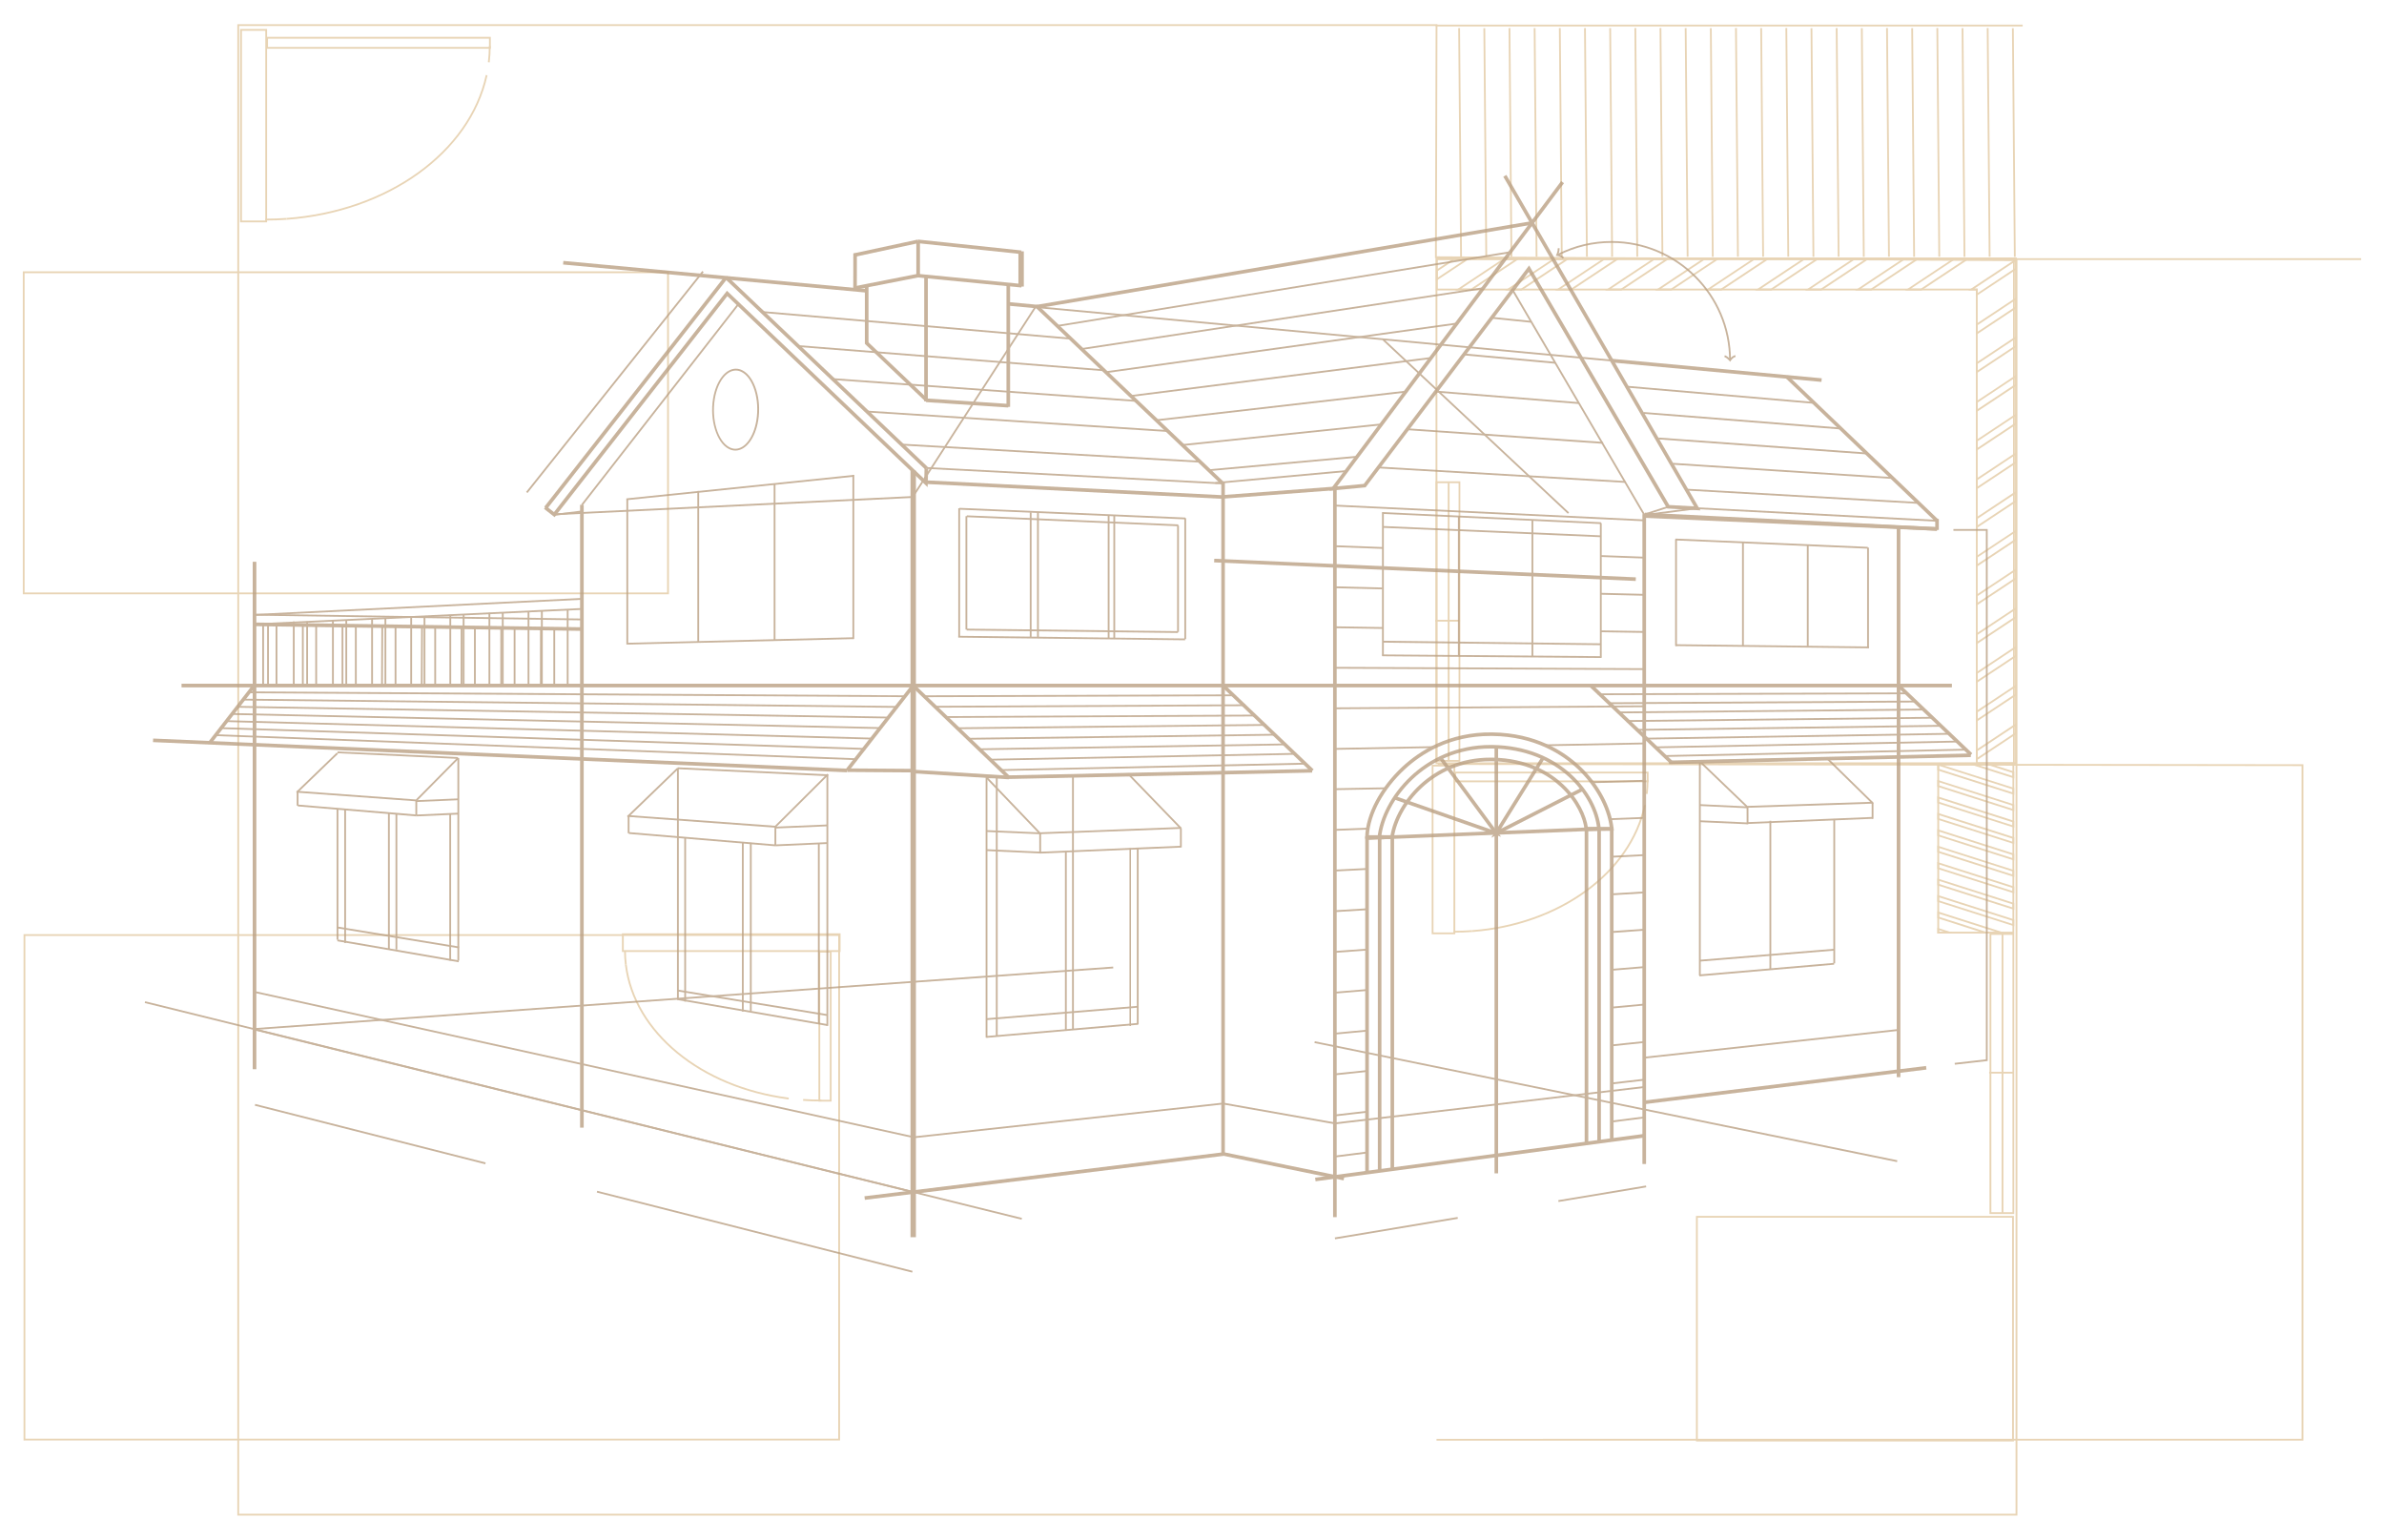 <?xml version="1.0" encoding="UTF-8"?>
<svg xmlns="http://www.w3.org/2000/svg" version="1.1" viewBox="0 0 519.4 335.49">
  <defs>
    <style>
      .cls-1 {
        fill: #baa083;
      }

      .cls-2 {
        opacity: .8;
      }

      .cls-3 {
        fill: #e8d4b5;
      }
    </style>
  </defs>
  <!-- Generator: Adobe Illustrator 28.6.0, SVG Export Plug-In . SVG Version: 1.2.0 Build 597)  -->
  <g>
    <g id="Layer_2">
      <g>
        <g>
          <g>
            <path class="cls-3" d="M439.52,330.21H51.71V5.28h261.46v.2l-.13,50.37,126.49.65v273.71ZM52.1,329.81h387.03V56.89l-126.49-.65v-.2l.14-50.37H52.1v324.13Z"/>
            <path class="cls-3" d="M145.73,129.48H4.97V59.12h140.77v70.36ZM5.36,129.09h139.98V59.52H5.36v69.58Z"/>
            <path class="cls-3" d="M5.33,313.85h-.2v-110.32s177.89,0,177.89,0v110.31H5.33ZM5.52,203.92v109.53h177.1v-109.53H5.52Z"/>
            <polygon class="cls-3" points="312.97 313.88 312.97 313.49 501.44 313.48 501.44 166.91 313.25 166.66 313.25 166.27 501.84 166.52 501.84 313.87 312.97 313.88"/>
            <path class="cls-3" d="M438.96,166.49h-126.2V56.1h126.2v110.39ZM313.16,166.1h125.42V56.5h-125.42v109.61Z"/>
            <path class="cls-3" d="M439.42,166.49h-8.93V63.28h-117.65v-7h117.65v-.17h8.93v110.39ZM430.88,166.1h8.14V56.5h-8.14v.18h-117.64v6.21h117.64v103.22Z"/>
            <rect class="cls-3" x="317.91" y="6.13" width=".39" height="49.82" transform="translate(-.25 2.71) rotate(-.49)"/>
            <rect class="cls-3" x="323.4" y="6.13" width=".39" height="49.82" transform="translate(-.25 2.78) rotate(-.49)"/>
            <rect class="cls-3" x="328.88" y="6.13" width=".39" height="49.82" transform="translate(-.25 2.8) rotate(-.49)"/>
            <rect class="cls-3" x="334.36" y="6.13" width=".39" height="49.82" transform="translate(-.25 2.85) rotate(-.49)"/>
            <rect class="cls-3" x="339.85" y="6.13" width=".39" height="49.82" transform="translate(-.25 2.9) rotate(-.49)"/>
            <rect class="cls-3" x="345.33" y="6.13" width=".39" height="49.82" transform="translate(-.25 2.94) rotate(-.49)"/>
            <rect class="cls-3" x="350.82" y="6.13" width=".39" height="49.82" transform="translate(-.25 2.99) rotate(-.49)"/>
            <rect class="cls-3" x="356.3" y="6.13" width=".39" height="49.82" transform="translate(-.25 3.03) rotate(-.49)"/>
            <rect class="cls-3" x="361.78" y="6.13" width=".39" height="49.82" transform="translate(-.25 3.08) rotate(-.49)"/>
            <rect class="cls-3" x="367.27" y="6.13" width=".39" height="49.82" transform="translate(-.25 3.13) rotate(-.49)"/>
            <rect class="cls-3" x="372.75" y="6.13" width=".39" height="49.82" transform="translate(-.25 3.2) rotate(-.49)"/>
            <rect class="cls-3" x="378.23" y="6.13" width=".39" height="49.82" transform="translate(-.25 3.22) rotate(-.49)"/>
            <rect class="cls-3" x="383.72" y="6.13" width=".39" height="49.82" transform="translate(-.25 3.27) rotate(-.49)"/>
            <rect class="cls-3" x="389.2" y="6.13" width=".39" height="49.82" transform="translate(-.25 3.31) rotate(-.49)"/>
            <rect class="cls-3" x="394.68" y="6.13" width=".39" height="49.82" transform="translate(-.25 3.39) rotate(-.49)"/>
            <rect class="cls-3" x="400.17" y="6.13" width=".39" height="49.82" transform="translate(-.25 3.41) rotate(-.49)"/>
            <rect class="cls-3" x="405.65" y="6.13" width=".39" height="49.82" transform="translate(-.25 3.48) rotate(-.49)"/>
            <rect class="cls-3" x="411.14" y="6.13" width=".39" height="49.82" transform="translate(-.25 3.5) rotate(-.49)"/>
            <rect class="cls-3" x="416.62" y="6.13" width=".39" height="49.82" transform="translate(-.25 3.57) rotate(-.49)"/>
            <rect class="cls-3" x="422.1" y="6.13" width=".39" height="49.82" transform="translate(-.25 3.59) rotate(-.49)"/>
            <rect class="cls-3" x="427.59" y="6.13" width=".39" height="49.82" transform="translate(-.25 3.67) rotate(-.49)"/>
            <rect class="cls-3" x="433.07" y="6.13" width=".39" height="49.82" transform="translate(-.25 3.69) rotate(-.49)"/>
            <rect class="cls-3" x="438.56" y="6.13" width=".39" height="49.82" transform="translate(-.25 3.77) rotate(-.49)"/>
            <g>
              <path class="cls-3" d="M58.19,48.44h-5.88V6.31h5.88v42.13ZM52.71,48.05h5.09V6.71h-5.09v41.34Z"/>
              <path class="cls-3" d="M106.93,10.62h-48.93v-2.59h48.93v2.59ZM58.39,10.23h48.15v-1.8h-48.15v1.8Z"/>
              <g>
                <path class="cls-3" d="M106.69,13.6l-.39-.05c.14-1.16.21-2.34.21-3.51h.39c0,1.19-.07,2.39-.21,3.56Z"/>
                <path class="cls-3" d="M62.44,47.88l-.03-.39c21.91-1.58,39.76-14.38,43.42-31.15l.38.08c-3.7,16.93-21.7,29.87-43.78,31.46Z"/>
                <path class="cls-3" d="M57.84,48.04v-.39c1.53,0,3.07-.06,4.56-.16l.03.39c-1.5.11-3.04.16-4.58.16Z"/>
              </g>
            </g>
            <g>
              <path class="cls-3" d="M317.06,203.55h-5.14v-36.94h5.14v36.94ZM312.31,203.16h4.35v-36.15h-4.35v36.15Z"/>
              <path class="cls-3" d="M317.03,170.44h-.2v-2.31h42.34v2.31h-42.15ZM317.23,168.51v1.53h41.56v-1.53h-41.56Z"/>
              <g>
                <path class="cls-3" d="M358.97,173l-.39-.04c.11-1,.17-2.03.18-3.05h.39c0,1.04-.06,2.08-.18,3.1Z"/>
                <polygon class="cls-3" points="358.55 175.49 358.34 175.4 358.57 175.4 358.55 175.49"/>
                <path class="cls-3" d="M320.72,203.06l-.03-.39c18.93-1.39,34.34-12.61,37.49-27.29l.39.08c-3.18,14.85-18.74,26.2-37.84,27.6Z"/>
                <path class="cls-3" d="M316.73,203.2v-.39c1.3,0,2.63-.05,3.96-.14l.03.39c-1.34.1-2.69.14-3.99.14Z"/>
              </g>
            </g>
            <g>
              <path class="cls-3" d="M183.13,207.41h-47.63v-4.06h47.63v4.06ZM135.9,207.02h46.84v-3.28h-46.84v3.28Z"/>
              <path class="cls-3" d="M181.18,240.01h-2.87v-32.86h2.87v32.86ZM178.7,239.62h2.09v-32.07h-2.09v32.07Z"/>
              <g>
                <path class="cls-3" d="M178.95,239.98c-1.35,0-2.69-.04-3.99-.14l.03-.39c1.29.09,2.62.14,3.96.14v.39Z"/>
                <polygon class="cls-3" points="171.84 239.54 171.82 239.54 171.82 239.14 171.84 239.54"/>
                <path class="cls-3" d="M171.79,239.54c-19.17-2.46-33.83-14.51-35.63-29.32l.39-.04c1.79,14.62,16.3,26.54,35.3,28.97l-.05.39Z"/>
                <path class="cls-3" d="M136.16,210.22c-.13-1.04-.19-2.09-.19-3.1h.39c0,1,.06,2.03.19,3.06l-.39.04Z"/>
              </g>
            </g>
            <g>
              <path class="cls-3" d="M318.16,165.97h-5.39v-61.1h5.39v61.1ZM313.17,165.58h4.61v-60.31h-4.61v60.31Z"/>
              <rect class="cls-3" x="315.42" y="105.17" width=".39" height="60.62"/>
              <rect class="cls-3" x="312.69" y="135.04" width="5.41" height=".39"/>
            </g>
            <g>
              <path class="cls-3" d="M438.84,264.51h-5.39v-61.2h5.39v61.2ZM433.85,264.11h4.6v-60.42h-4.6v60.42Z"/>
              <rect class="cls-3" x="436.09" y="203.6" width=".39" height="60.73"/>
              <rect class="cls-3" x="433.38" y="233.52" width="5.41" height=".39"/>
            </g>
            <path class="cls-3" d="M439.22,166.49h-.72l.92-.58v.55l-.2.03ZM430.49,165.77v-2.38l8.93-5.92v2.38l-8.93,5.92ZM430.88,163.6v1.44l8.14-5.4v-1.43l-8.14,5.4ZM430.49,157.34v-2.38l8.93-5.92v2.38l-8.93,5.92ZM430.88,155.17v1.44l8.14-5.4v-1.44l-8.14,5.4ZM430.49,148.9v-2.38l8.93-5.92v2.38l-8.93,5.92ZM430.88,146.73v1.44l8.14-5.4v-1.44l-8.14,5.4ZM430.49,140.47v-2.38l8.93-5.92v2.38l-8.93,5.93ZM430.88,138.3v1.44l8.14-5.4v-1.44l-8.14,5.4ZM430.49,132.03v-2.38l8.93-5.92v2.38l-8.93,5.92ZM430.88,129.86v1.44l8.14-5.4v-1.44l-8.14,5.4ZM430.49,123.6v-2.38l8.93-5.92v2.38l-8.93,5.92ZM430.88,121.43v1.43l8.14-5.4v-1.44l-8.14,5.4ZM430.49,115.17v-2.38l8.93-5.92v2.38l-8.93,5.92ZM430.88,113v1.44l8.14-5.4v-1.43l-8.14,5.4ZM430.49,106.73v-2.38l8.93-5.92v2.38l-8.93,5.92ZM430.88,104.56v1.44l8.14-5.4v-1.44l-8.14,5.4ZM430.49,98.3v-2.38l8.93-5.92v2.38l-8.93,5.92ZM430.88,96.13v1.43l8.14-5.4v-1.44l-8.14,5.4ZM430.49,89.87v-2.38l8.93-5.92v2.38l-8.93,5.92ZM430.88,87.69v1.44l8.14-5.4v-1.44l-8.14,5.4ZM430.49,81.43v-2.38l8.93-5.92v2.38l-8.93,5.92ZM430.88,79.26v1.44l8.14-5.4v-1.44l-8.14,5.4ZM430.49,73v-2.38l8.93-5.92v2.38l-8.93,5.92ZM430.88,70.83v1.44l8.14-5.4v-1.44l-8.14,5.4ZM430.49,64.56v-1.29h-1.65l10.57-7.01v2.38l-8.93,5.92ZM430.15,62.88h.74v.95l8.14-5.4v-1.44l-8.88,5.89ZM418.64,63.28h-3.59l10.55-7h3.59l-10.55,7ZM416.35,62.88h2.17l9.36-6.21h-2.17l-9.37,6.21ZM407.75,63.28h-3.59l10.55-7h3.59l-10.55,7ZM405.46,62.88h2.17l9.36-6.21h-2.17l-9.36,6.21ZM396.85,63.28h-3.58l10.55-7h3.58l-10.55,7ZM394.57,62.88h2.16l9.36-6.21h-2.16l-9.37,6.21ZM385.96,63.28h-3.59l10.55-7h3.59l-10.55,7ZM383.68,62.88h2.17l9.36-6.21h-2.17l-9.36,6.21ZM375.08,63.28h-3.59l10.55-7h3.59l-10.55,7ZM372.79,62.88h2.17l9.36-6.21h-2.17l-9.37,6.21ZM364.18,63.28h-3.59l10.55-7h3.59l-10.55,7ZM361.9,62.88h2.17l9.37-6.21h-2.17l-9.37,6.21ZM353.3,63.28h-3.59l10.55-7h3.59l-10.55,7ZM351.01,62.88h2.17l9.36-6.21h-2.17l-9.36,6.21ZM342.41,63.28h-3.59l10.55-7h3.59l-10.55,7ZM340.12,62.88h2.17l9.36-6.21h-2.17l-9.36,6.21ZM331.52,63.28h-3.6l10.56-7h3.59l-10.55,7ZM329.23,62.88h2.17l9.36-6.21h-2.17l-9.37,6.21ZM320.63,63.28h-3.58l10.55-7h3.58l-10.55,7ZM318.35,62.88h2.16l9.36-6.21h-2.16l-9.36,6.21ZM312.85,61.22v-2.38l3.86-2.56h3.59l-7.45,4.94ZM313.24,59.05v1.44l5.75-3.81h-2.17l-3.58,2.38Z"/>
            <path class="cls-3" d="M438.84,203.4h-16.76v-37.2h16.76v37.2ZM422.48,203h15.97v-36.41h-15.97v36.41Z"/>
            <path class="cls-3" d="M437.27,203.4h-4.74s-10.44-3.35-10.44-3.35v-1.5l15.18,4.84ZM432.62,203h2.12l-12.26-3.91v.67l10.14,3.24ZM426.05,203.4h-3.96v-1.26l3.96,1.26ZM422.48,203h1.04l-1.04-.33v.33ZM438.84,201.82l-16.76-5.35v-1.5l16.76,5.35v1.5ZM422.48,196.19l15.97,5.1v-.68l-15.97-5.1v.68ZM438.84,198.24l-16.76-5.35v-1.5l16.76,5.35v1.5ZM422.48,192.6l15.97,5.1v-.67l-15.97-5.1v.67ZM438.84,194.66l-16.76-5.35v-1.5l16.76,5.35v1.5ZM422.48,189.03l15.97,5.1v-.68l-15.97-5.1v.67ZM438.84,191.08l-16.76-5.35v-1.5l16.76,5.35v1.5ZM422.48,185.44l15.97,5.1v-.68l-15.97-5.1v.68ZM438.84,187.5l-16.76-5.35v-1.5l16.76,5.35v1.5ZM422.48,181.87l15.97,5.09v-.67l-15.97-5.1v.68ZM438.84,183.92l-16.76-5.35v-1.5l16.76,5.35v1.5ZM422.48,178.29l15.97,5.1v-.67l-15.97-5.1v.68ZM438.84,180.34l-16.76-5.35v-1.5l16.76,5.35v1.5ZM422.48,174.71l15.97,5.1v-.67l-15.97-5.1v.68ZM438.84,176.76l-16.76-5.35v-1.5l16.76,5.35v1.5ZM422.48,171.12l15.97,5.1v-.68l-15.97-5.1v.67ZM438.84,173.18l-16.76-5.35v-1.5l16.76,5.35v1.51ZM422.48,167.54l15.97,5.1v-.68l-15.97-5.1v.67ZM438.84,169.6l-10.67-3.4h4.74s5.93,1.9,5.93,1.9v1.5ZM430.69,166.59l7.75,2.47v-.67l-5.63-1.8h-2.13Z"/>
          </g>
          <rect class="cls-3" x="437.67" y="56.26" width="76.76" height=".39"/>
          <rect class="cls-3" x="312.83" y="5.37" width="127.85" height=".39"/>
        </g>
        <path class="cls-3" d="M438.77,314.06h-69.27v-49.14h69.27v49.14ZM369.89,313.66h68.48v-48.35h-68.48v48.35Z"/>
        <g class="cls-2">
          <g>
            <polygon class="cls-1" points="120.78 112.25 120.76 111.85 198.73 108.09 225.53 66.62 225.86 66.83 198.95 108.47 198.85 108.48 120.78 112.25"/>
            <rect class="cls-1" x="321.31" y="65.19" width=".39" height="55.34" transform="translate(33.98 264.08) rotate(-46.88)"/>
            <polygon class="cls-1" points="413.3 253.19 286.37 227.25 286.45 226.87 413.38 252.8 413.3 253.19"/>
          </g>
          <g>
            <g>
              <rect class="cls-1" x="57.13" y="136.05" width=".39" height="13.28"/>
              <rect class="cls-1" x="60.04" y="136.05" width=".39" height="13.37"/>
              <rect class="cls-1" x="65.78" y="136.2" width=".39" height="13.14"/>
              <rect class="cls-1" x="68.69" y="136.2" width=".39" height="13.22"/>
              <rect class="cls-1" x="74.42" y="136.2" width=".39" height="13.14"/>
              <rect class="cls-1" x="77.33" y="136.2" width=".39" height="13.22"/>
              <rect class="cls-1" x="76.79" y="142.67" width="12.94" height=".39" transform="translate(-60 225.45) rotate(-89.73)"/>
              <rect class="cls-1" x="85.98" y="136.4" width=".39" height="13.03"/>
              <rect class="cls-1" x="85.44" y="142.67" width="12.94" height=".39" transform="translate(-51.4 234.09) rotate(-89.72)"/>
              <rect class="cls-1" x="94.62" y="136.4" width=".39" height="13.03"/>
              <polygon class="cls-1" points="100.74 149.34 100.35 149.34 100.37 136.59 100.76 136.59 100.74 149.34"/>
              <rect class="cls-1" x="103.27" y="136.59" width=".39" height="12.83"/>
              <polygon class="cls-1" points="109.39 149.34 109 149.34 109.01 136.89 109.4 136.89 109.39 149.34"/>
              <rect class="cls-1" x="111.92" y="136.89" width=".39" height="12.53"/>
              <polygon class="cls-1" points="118.04 149.34 117.64 149.34 117.66 136.89 118.05 136.89 118.04 149.34"/>
              <rect class="cls-1" x="120.56" y="136.89" width=".39" height="12.53"/>
              <g>
                <polygon class="cls-1" points="348.17 151.46 348.17 151.07 415.27 150.87 415.27 151.26 348.17 151.46"/>
                <polygon class="cls-1" points="201.13 151.9 201.13 151.5 268.95 151.3 268.96 151.69 201.13 151.9"/>
                <polygon class="cls-1" points="197.07 151.89 54.25 151.04 54.25 150.64 197.07 151.5 197.07 151.89"/>
                <polygon class="cls-1" points="230.4 71.2 230.34 70.82 329.08 54.74 329.14 55.13 230.4 71.2"/>
                <rect class="cls-1" x="235.24" y="69.19" width="88.56" height=".39" transform="translate(-7.24 42.64) rotate(-8.61)"/>
                <polygon class="cls-1" points="241.12 81.27 241.07 80.88 317.64 70.26 317.69 70.65 241.12 81.27"/>
                <polygon class="cls-1" points="246.52 86.46 246.48 86.07 311.99 77.77 312.04 78.16 246.52 86.46"/>
                <polygon class="cls-1" points="252.16 91.74 252.12 91.35 306.54 85.1 306.59 85.49 252.16 91.74"/>
                <rect class="cls-1" x="257.67" y="94.51" width="43.53" height=".39" transform="translate(-8.29 29.37) rotate(-5.93)"/>
                <polygon class="cls-1" points="263.56 102.63 263.52 102.24 295.69 99.32 295.73 99.71 263.56 102.63"/>
                <polygon class="cls-1" points="233.24 73.98 165.77 68.15 165.8 67.76 233.28 73.59 233.24 73.98"/>
                <polygon class="cls-1" points="394.93 87.95 354.45 84.45 354.48 84.06 394.96 87.56 394.93 87.95"/>
                <rect class="cls-1" x="206.93" y="44.42" width=".39" height="67.21" transform="translate(113.01 278.35) rotate(-85.47)"/>
                <polygon class="cls-1" points="400.82 93.55 358.05 90.16 358.08 89.77 400.85 93.15 400.82 93.55"/>
                <polygon class="cls-1" points="247.59 87.55 181.39 82.79 181.42 82.4 247.61 87.16 247.59 87.55"/>
                <polygon class="cls-1" points="406.51 98.99 361.32 95.73 361.35 95.34 406.54 98.59 406.51 98.99"/>
                <rect class="cls-1" x="221.42" y="58.79" width=".39" height="65.99" transform="translate(115.7 307) rotate(-86.29)"/>
                <rect class="cls-1" x="387.98" y="78.77" width=".39" height="47.62" transform="translate(260.72 483.31) rotate(-86.29)"/>
                <polygon class="cls-1" points="261.6 100.8 196.28 97.05 196.3 96.66 261.63 100.41 261.6 100.8"/>
                <rect class="cls-1" x="392.38" y="83.02" width=".39" height="50.2" transform="translate(262.19 493.87) rotate(-86.72)"/>
                <rect class="cls-1" x="90.95" y="98.88" width=".39" height="71.1" transform="translate(-44.59 223.64) rotate(-89.17)"/>
                <rect class="cls-1" x="90.76" y="100.98" width=".79" height="71.1" transform="translate(-46.68 225.71) rotate(-89.17)"/>
                <polygon class="cls-1" points="350.38 153.42 350.38 153.02 417.07 152.65 417.07 153.05 350.38 153.42"/>
                <rect class="cls-1" x="203.62" y="153.65" width="67.66" height=".39" transform="translate(-.74 1.14) rotate(-.28)"/>
                <polygon class="cls-1" points="195.6 154.22 52.8 152.62 52.81 152.23 195.6 153.83 195.6 154.22"/>
                <rect class="cls-1" x="352.44" y="154.7" width="66.46" height=".39" transform="translate(-1.47 3.72) rotate(-.55)"/>
                <rect class="cls-1" x="205.98" y="155.89" width="67.5" height=".39" transform="translate(-.75 1.15) rotate(-.28)"/>
                <polygon class="cls-1" points="193.8 156.54 51.6 154.19 51.6 153.8 193.8 156.15 193.8 156.54"/>
                <polygon class="cls-1" points="354.41 157.3 354.41 156.9 420.74 156.19 420.74 156.58 354.41 157.3"/>
                <polygon class="cls-1" points="208.34 158.87 208.34 158.48 275.8 157.75 275.8 158.14 208.34 158.87"/>
                <polygon class="cls-1" points="191.96 158.83 50.37 155.75 50.38 155.36 191.97 158.44 191.96 158.83"/>
                <polygon class="cls-1" points="356.42 159.22 356.42 158.83 422.57 157.94 422.58 158.34 356.42 159.22"/>
                <polygon class="cls-1" points="210.83 161.17 210.82 160.77 277.89 159.88 277.9 160.27 210.83 161.17"/>
                <rect class="cls-1" x="119.51" y="88.49" width=".39" height="141.03" transform="translate(-42.48 274.38) rotate(-88.45)"/>
                <polygon class="cls-1" points="358.54 161.13 358.53 160.74 424.37 159.69 424.38 160.08 358.54 161.13"/>
                <polygon class="cls-1" points="213.19 163.45 213.18 163.06 280.09 161.99 280.09 162.38 213.19 163.45"/>
                <polygon class="cls-1" points="188.49 163.38 47.91 158.83 47.92 158.44 188.5 162.98 188.49 163.38"/>
                <rect class="cls-1" x="360.45" y="162.03" width="65.8" height=".39" transform="translate(-3.03 7.56) rotate(-1.1)"/>
                <rect class="cls-1" x="215.6" y="164.71" width="66.75" height=".39" transform="translate(-3.11 4.79) rotate(-1.1)"/>
                <rect class="cls-1" x="116.51" y="92.8" width=".39" height="140" transform="translate(-50.35 273.31) rotate(-87.85)"/>
                <polygon class="cls-1" points="362.62 164.92 362.61 164.53 428.1 163.14 428.11 163.53 362.62 164.92"/>
                <polygon class="cls-1" points="218.13 167.98 218.12 167.59 284.51 166.18 284.51 166.58 218.13 167.98"/>
              </g>
            </g>
            <polygon class="cls-1" points="55.42 224.4 55.39 224.01 242.52 210.6 242.55 210.99 55.42 224.4"/>
            <g>
              <g>
                <rect class="cls-1" x="55.06" y="122.4" width=".79" height="110.56"/>
                <rect class="cls-1" x="73.33" y="176.23" width=".39" height="28.52"/>
                <rect class="cls-1" x="86.17" y="177.21" width=".39" height="29.67"/>
                <rect class="cls-1" x="126.38" y="109.99" width=".79" height="135.7"/>
                <rect class="cls-1" x="127.03" y="168.12" width=".39" height="147.81" transform="translate(-138.24 307.52) rotate(-76.13)"/>
                <polygon class="cls-1" points="292.72 257.18 266.29 251.77 266.45 251 292.88 256.41 292.72 257.18"/>
                <rect class="cls-1" x="136.35" y="106.02" width="49.81" height=".39" transform="translate(-10.07 17.15) rotate(-5.9)"/>
                <polygon class="cls-1" points="55.28 134.18 55.26 133.79 126.62 130.29 126.64 130.68 55.28 134.18"/>
                <rect class="cls-1" x="55.26" y="134.17" width="71.41" height=".39" transform="translate(-6.2 4.41) rotate(-2.69)"/>
                <rect class="cls-1" x="86.45" y="151.4" width=".39" height="26.26" transform="translate(-81.75 243.39) rotate(-87.32)"/>
                <rect class="cls-1" x="163.8" y="151.76" width=".39" height="32.78" transform="translate(-11.63 324.1) rotate(-87.32)"/>
                <polygon class="cls-1" points="348.95 143.36 301.14 142.98 301.15 142.59 348.95 142.97 348.95 143.36"/>
                <polygon class="cls-1" points="407.21 141.25 365.07 140.76 365.07 140.37 407.22 140.86 407.21 141.25"/>
                <polygon class="cls-1" points="348.66 140.57 301.31 140.01 301.31 139.61 348.67 140.17 348.66 140.57"/>
                <polygon class="cls-1" points="256.64 137.91 210.6 137.37 210.6 136.97 256.64 137.52 256.64 137.91"/>
                <polygon class="cls-1" points="258.2 139.5 208.77 138.92 208.78 138.53 258.2 139.11 258.2 139.5"/>
                <rect class="cls-1" x="286.24" y="251.84" width="72.32" height=".79" transform="translate(-30.44 44.71) rotate(-7.58)"/>
                <polygon class="cls-1" points="339.56 261.88 339.49 261.5 358.6 258.3 358.67 258.69 339.56 261.88"/>
                <polygon class="cls-1" points="290.88 270.01 290.81 269.62 317.56 265.16 317.62 265.55 290.88 270.01"/>
                <rect class="cls-1" x="421.63" y="113.08" width=".78" height="2.38"/>
                <polygon class="cls-1" points="422.01 113.67 369.38 110.91 369.4 110.52 422.04 113.27 422.01 113.67"/>
                <rect class="cls-1" x="234" y="71.27" width=".39" height="64.76" transform="translate(118.46 332.12) rotate(-87.01)"/>
                <polygon class="cls-1" points="421.99 115.64 358.32 112.48 358.36 111.7 422.03 114.86 421.99 115.64"/>
                <rect class="cls-1" x="233.66" y="74.24" width=".79" height="64.84" transform="translate(115.82 335.09) rotate(-87.13)"/>
                <rect class="cls-1" x="179.62" y="51.07" width=".79" height="60.32" transform="translate(-2.95 155.59) rotate(-46.41)"/>
                <rect class="cls-1" x="209" y="144.93" width=".79" height="28.94" transform="translate(-50.61 200.04) rotate(-46.16)"/>
                <rect class="cls-1" x="275.73" y="145.03" width=".79" height="27.06" transform="translate(-29.16 249.04) rotate(-46.37)"/>
                <rect class="cls-1" x="354.96" y="145.66" width=".79" height="24.16" transform="translate(-3.99 306.16) rotate(-46.38)"/>
                <rect class="cls-1" x="421.08" y="145.84" width=".79" height="22.03" transform="translate(17.24 353.94) rotate(-46.41)"/>
                <rect class="cls-1" x="106.66" y="85.16" width="63.76" height=".79" transform="translate(-14.23 141.89) rotate(-51.94)"/>
                <polygon class="cls-1" points="120.83 112.68 118.52 110.87 119 110.25 120.69 111.57 158.38 63.35 201.37 104.35 201.43 102.05 202.22 102.07 202.1 106.14 158.47 64.52 120.83 112.68"/>
                <polygon class="cls-1" points="120.75 112.38 120.7 111.99 126.79 111.23 126.84 111.62 120.75 112.38"/>
                <rect class="cls-1" x="116.09" y="87.96" width="55.43" height=".39" transform="translate(-14.12 147.4) rotate(-52.07)"/>
                <rect class="cls-1" x="290.44" y="106.42" width=".78" height="158.77"/>
                <rect class="cls-1" x="266.08" y="105.04" width=".78" height="146.41"/>
                <rect class="cls-1" x="357.83" y="112.01" width=".79" height="141.6"/>
                <rect class="cls-1" x="413.24" y="114.8" width=".79" height="119.89"/>
                <polygon class="cls-1" points="180.23 223.53 147.48 217.87 147.54 217.48 180.29 223.14 180.23 223.53"/>
                <polygon class="cls-1" points="99.91 209.65 73.48 205.08 73.55 204.69 99.98 209.26 99.91 209.65"/>
                <polygon class="cls-1" points="370.45 209.5 370.41 209.11 399.6 206.72 399.64 207.11 370.45 209.5"/>
                <polygon class="cls-1" points="214.92 222.25 214.89 221.86 248.01 219.14 248.05 219.53 214.92 222.25"/>
                <polygon class="cls-1" points="380.75 179.52 380.73 179.13 407.97 178 407.98 178.39 380.75 179.52"/>
                <polygon class="cls-1" points="380.74 175.99 380.73 175.59 408.03 174.69 408.04 175.09 380.74 175.99"/>
                <rect class="cls-1" x="226.58" y="184.91" width="30.69" height=".39" transform="translate(-7.64 10.44) rotate(-2.43)"/>
                <rect class="cls-1" x="226.58" y="180.78" width="30.72" height=".39" transform="translate(-6.64 9.24) rotate(-2.16)"/>
                <polygon class="cls-1" points="370.12 166.06 370.11 165.67 398.17 165.03 398.18 165.43 370.12 166.06"/>
                <rect class="cls-1" x="214.93" y="168.84" width="31.17" height=".39" transform="translate(-3.82 5.34) rotate(-1.32)"/>
                <polygon class="cls-1" points="180.27 221.37 147.68 216.02 147.74 215.63 180.34 220.98 180.27 221.37"/>
                <polygon class="cls-1" points="99.98 206.62 73.48 202.27 73.54 201.88 100.04 206.23 99.98 206.62"/>
                <path class="cls-1" d="M90.68,177.87c-6.43-.54-25.81-2.18-25.81-2.18l.03-.39s19.38,1.64,25.81,2.17l-.03.39Z"/>
                <polygon class="cls-1" points="290.76 244.94 266.5 240.64 266.56 240.25 290.83 244.55 290.76 244.94"/>
                <rect class="cls-1" x="266.35" y="106.95" width="24.68" height=".79" transform="translate(-7.3 21.33) rotate(-4.33)"/>
                <rect class="cls-1" x="225.04" y="57.29" width="109.52" height=".78" transform="translate(-5.7 47.48) rotate(-9.6)"/>
                <rect class="cls-1" x="198.64" y="255.35" width="67.95" height=".39" transform="translate(-29.37 30.2) rotate(-6.99)"/>
                <rect class="cls-1" x="357.8" y="236.01" width="62.11" height=".79" transform="translate(-25.89 49.1) rotate(-6.99)"/>
                <polygon class="cls-1" points="290.83 244.96 290.78 244.57 358.16 236.65 358.2 237.04 290.83 244.96"/>
                <rect class="cls-1" x="198.76" y="243.92" width="67.88" height=".39" transform="translate(-25.12 26.7) rotate(-6.23)"/>
                <polygon class="cls-1" points="358.33 230.63 358.29 230.24 413.65 224.2 413.69 224.59 358.33 230.63"/>
                <rect class="cls-1" x="222.51" y="63.25" width=".79" height="6.51" transform="translate(135.88 282.24) rotate(-84.65)"/>
                <polygon class="cls-1" points="351.29 78.77 225.94 67.12 225.97 66.73 351.33 78.38 351.29 78.77"/>
                <rect class="cls-1" x="373.7" y="57.81" width=".79" height="45.76" transform="translate(259.12 445.72) rotate(-84.69)"/>
                <path class="cls-1" d="M370.49,111.2l-7.28-.41-.11-.18-30.04-51.36-35.53,46.93-7.91.74,43.7-58.39-5.8-10.03.68-.39,5.63,9.74,6.29-8.4.63.47-6.49,8.67,36.23,62.62ZM363.68,110.03l5.4.3-35.33-61.06-42.43,56.7,5.8-.54,36.03-47.6,30.53,52.19Z"/>
                <polygon class="cls-1" points="358.16 112.44 358.1 112.32 329.37 63.26 329.71 63.06 358.37 112.01 369.81 110.53 369.86 110.92 358.16 112.44"/>
                <polygon class="cls-1" points="136.76 140.44 136.75 140.05 185.92 138.85 185.93 139.24 136.76 140.44"/>
                <polygon class="cls-1" points="264.8 105.43 264.77 105.04 293.46 102.42 293.5 102.81 264.8 105.43"/>
                <polygon class="cls-1" points="90.71 174.59 64.73 172.7 64.76 172.31 90.74 174.2 90.71 174.59"/>
                <polygon class="cls-1" points="64.79 172.79 64.52 172.51 73.37 163.97 73.64 164.25 64.79 172.79"/>
                <polygon class="cls-1" points="90.86 174.49 90.59 174.21 99.67 165.03 99.95 165.3 90.86 174.49"/>
                <rect class="cls-1" x="99.66" y="165.16" width=".39" height="44.11"/>
                <rect class="cls-1" x="136.47" y="108.73" width=".39" height="31.7"/>
                <rect class="cls-1" x="185.72" y="103.46" width=".39" height="35.77"/>
                <rect class="cls-1" x="168.56" y="105.39" width=".39" height="34.22"/>
                <rect class="cls-1" x="151.93" y="106.97" width=".39" height="32.84"/>
                <rect class="cls-1" x="256.46" y="114.52" width=".39" height="23.16"/>
                <rect class="cls-1" x="258.03" y="112.9" width=".39" height="26.35"/>
                <rect class="cls-1" x="210.35" y="112.46" width=".39" height="24.71"/>
                <rect class="cls-1" x="208.78" y="110.74" width=".39" height="28"/>
                <rect class="cls-1" x="225.94" y="111.62" width=".39" height="27.29"/>
                <rect class="cls-1" x="242.57" y="112.26" width=".39" height="26.95"/>
                <rect class="cls-1" x="406.79" y="119.31" width=".39" height="21.72"/>
                <rect class="cls-1" x="364.96" y="117.52" width=".39" height="23.23"/>
                <rect class="cls-1" x="379.54" y="118.09" width=".39" height="22.63"/>
                <rect class="cls-1" x="393.66" y="118.7" width=".39" height="22.11"/>
                <rect class="cls-1" x="348.57" y="113.96" width=".39" height="29.1"/>
                <rect class="cls-1" x="301.1" y="111.89" width=".39" height="31.01"/>
                <rect class="cls-1" x="317.64" y="112.55" width=".39" height="30.23"/>
                <rect class="cls-1" x="333.67" y="113.37" width=".39" height="29.7"/>
                <rect class="cls-1" x="64.64" y="172.38" width=".39" height="3.15"/>
                <polygon class="cls-1" points="90.89 177.68 90.5 177.68 90.5 174.33 90.9 174.33 90.89 177.68"/>
                <rect class="cls-1" x="90.67" y="174.15" width="9.15" height=".39" transform="translate(-7.32 4.2) rotate(-2.43)"/>
                <polygon class="cls-1" points="90.7 177.87 90.69 177.48 99.8 177.07 99.82 177.47 90.7 177.87"/>
                <rect class="cls-1" x="147.5" y="167.47" width=".39" height="50.21"/>
                <rect class="cls-1" x="163.38" y="183.62" width=".39" height="36.69"/>
                <path class="cls-1" d="M168.91,184.38c-7.96-.67-31.92-2.69-31.92-2.69l.03-.39s23.96,2.02,31.91,2.69l-.03.39Z"/>
                <polygon class="cls-1" points="168.95 180.33 136.82 177.98 136.85 177.59 168.98 179.93 168.95 180.33"/>
                <polygon class="cls-1" points="136.87 178.11 136.59 177.83 147.54 167.27 147.81 167.55 136.87 178.11"/>
                <polygon class="cls-1" points="169.1 180.21 168.83 179.94 180.24 168.56 180.52 168.84 169.1 180.21"/>
                <rect class="cls-1" x="180.06" y="168.72" width=".39" height="54.8"/>
                <rect class="cls-1" x="136.76" y="177.65" width=".39" height="3.89"/>
                <polygon class="cls-1" points="169.13 184.19 168.73 184.19 168.74 180.04 169.13 180.04 169.13 184.19"/>
                <rect class="cls-1" x="168.9" y="179.88" width="11.31" height=".39" transform="translate(-7.42 7.5) rotate(-2.41)"/>
                <polygon class="cls-1" points="168.94 184.38 168.92 183.99 180.19 183.49 180.21 183.88 168.94 184.38"/>
                <rect class="cls-1" x="247.68" y="184.69" width=".39" height="38.51"/>
                <rect class="cls-1" x="232.02" y="185.56" width=".39" height="38.8"/>
                <rect class="cls-1" x="251.42" y="166.47" width=".39" height="16.31" transform="translate(-50.65 224) rotate(-44.04)"/>
                <polygon class="cls-1" points="226.53 181.81 214.74 169.49 215.03 169.22 226.81 181.53 226.53 181.81"/>
                <rect class="cls-1" x="214.74" y="169.39" width=".39" height="56.69"/>
                <rect class="cls-1" x="220.65" y="175.46" width=".39" height="11.72" transform="translate(30.25 394.21) rotate(-87.55)"/>
                <polygon class="cls-1" points="226.66 185.95 214.98 185.42 215 185.03 226.68 185.56 226.66 185.95"/>
                <polygon class="cls-1" points="421.86 113.84 388.97 82.34 389.51 81.77 422.4 113.27 421.86 113.84"/>
                <polygon class="cls-1" points="370.24 212.72 370.2 212.32 399.57 209.79 399.6 210.18 370.24 212.72"/>
                <polygon class="cls-1" points="214.92 226.12 214.89 225.73 247.88 222.88 247.92 223.27 214.92 226.12"/>
                <rect class="cls-1" x="245.81" y="58.15" width=".79" height="55.92" transform="translate(14.08 205.05) rotate(-46.41)"/>
                <path class="cls-1" d="M160.22,98.17c-.49,0-.97-.12-1.44-.36-2.67-1.36-4.21-6.29-3.42-10.99.64-3.82,2.68-6.49,4.96-6.49.49,0,.97.12,1.44.36,2.67,1.36,4.21,6.29,3.42,10.99-.64,3.82-2.68,6.49-4.96,6.49ZM160.31,80.73c-2.09,0-3.96,2.53-4.57,6.16-.76,4.54.68,9.28,3.21,10.57.41.21.84.32,1.26.32,2.09,0,3.97-2.53,4.57-6.16.76-4.54-.68-9.29-3.21-10.57-.41-.21-.84-.32-1.27-.32Z"/>
                <rect class="cls-1" x="257.08" y="180.45" width=".39" height="4.19"/>
                <polygon class="cls-1" points="226.43 185.94 226.42 181.54 226.82 181.54 226.82 185.94 226.43 185.94"/>
                <rect class="cls-1" x="399.43" y="178.45" width=".39" height="31.45"/>
                <rect class="cls-1" x="385.51" y="178.83" width=".39" height="32.38"/>
                <polygon class="cls-1" points="407.95 175.2 397.76 165.22 398.04 164.94 408.22 174.92 407.95 175.2"/>
                <rect class="cls-1" x="375.38" y="163.73" width=".39" height="14.37" transform="translate(-7.83 323.45) rotate(-46.16)"/>
                <rect class="cls-1" x="370.15" y="165.94" width=".39" height="46.58"/>
                <rect class="cls-1" x="375.38" y="170.44" width=".39" height="10.38" transform="translate(182.29 542.44) rotate(-87.27)"/>
                <polygon class="cls-1" points="380.77 179.59 370.39 179.13 370.4 178.73 380.78 179.2 380.77 179.59"/>
                <rect class="cls-1" x="407.78" y="174.92" width=".39" height="3.49"/>
                <polygon class="cls-1" points="380.54 179.57 380.53 175.88 380.93 175.88 380.94 179.56 380.54 179.57"/>
                <polygon class="cls-1" points="406.91 119.54 365.01 117.74 365.02 117.35 406.93 119.15 406.91 119.54"/>
                <polygon class="cls-1" points="348.75 117.04 301.31 115 301.32 114.61 348.77 116.65 348.75 117.04"/>
                <rect class="cls-1" x="233.47" y="90.41" width=".39" height="46.13" transform="translate(110.27 342.05) rotate(-87.54)"/>
                <rect class="cls-1" x="233.44" y="87.27" width=".39" height="49.26" transform="translate(111.81 340.52) rotate(-87.54)"/>
                <rect class="cls-1" x="324.77" y="89" width=".39" height="47.76" transform="translate(197.11 432.25) rotate(-87.34)"/>
                <rect class="cls-1" x="39.55" y="148.97" width="385.71" height=".79"/>
                <g>
                  <polygon class="cls-1" points="300.64 182.88 300.61 182.1 348.36 180.18 348.4 180.97 300.64 182.88"/>
                  <rect class="cls-1" x="325.61" y="162.49" width=".78" height="93.16"/>
                  <rect class="cls-1" x="300.19" y="182.39" width=".78" height="72.7"/>
                  <polygon class="cls-1" points="298.23 255.48 297.44 255.48 297.44 182.25 303.73 181.95 303.73 254.71 302.95 254.71 302.95 182.78 298.23 183 298.23 255.48"/>
                  <rect class="cls-1" x="348.01" y="180.56" width=".78" height="68.38"/>
                  <polygon class="cls-1" points="345.25 249.16 345.25 180.2 351.54 180.2 351.54 248.41 350.76 248.41 350.75 180.98 346.04 180.98 346.04 249.16 345.25 249.16"/>
                  <path class="cls-1" d="M300.9,182.53l-.78-.08c.91-8.5,9.96-20.14,24.62-20.14.12,0,.24,0,.36,0,15.03.19,22.87,10.69,23.64,18.07l-.79.08c-.73-7.1-8.31-17.18-22.86-17.37h-.35c-14.21,0-22.97,11.23-23.84,19.43Z"/>
                  <path class="cls-1" d="M303.64,182.77h-.35c-1.82-.04-5.45-.01-5.45-.01h-.41v-.4c.12-4.9,3.21-10.75,8.07-15.28,3.73-3.47,10.19-7.64,19.64-7.51,9.46.12,15.63,4.1,19.14,7.41,4.07,3.85,6.79,8.93,7.28,13.58l.04.43-6.34.06-.04-.35c-.24-2.35-1.73-6.02-5.18-9.25-2.67-2.5-7.43-5.5-14.98-5.59h-.31c-12.76,0-20.11,9.88-21.06,16.57l-.05.34ZM300.53,181.96c.84,0,1.72,0,2.43.01,1.18-6.94,8.77-16.9,21.78-16.9h.32c7.8.1,12.74,3.22,15.51,5.81,3.44,3.22,5.02,6.89,5.38,9.38l4.76-.04c-.58-4.35-3.17-9.06-6.98-12.67-3.4-3.22-9.4-7.08-18.61-7.2-.13,0-.27,0-.39,0-8.98,0-15.12,3.97-18.69,7.3-4.58,4.26-7.53,9.71-7.8,14.32.49,0,1.36,0,2.29,0Z"/>
                  <polygon class="cls-1" points="324.89 182.53 335.85 164.91 336.52 165.32 327.05 180.55 344.49 171.66 344.85 172.36 324.89 182.53"/>
                  <polygon class="cls-1" points="327.04 182.33 303.71 174.18 303.97 173.44 324.9 180.75 313.47 165.27 314.1 164.8 327.04 182.33"/>
                </g>
                <rect class="cls-1" x="58.2" y="135.74" width=".39" height="13.6"/>
                <rect class="cls-1" x="63.81" y="135.41" width=".39" height="13.92"/>
                <rect class="cls-1" x="66.72" y="135.41" width=".39" height="14.01"/>
                <rect class="cls-1" x="72.34" y="135.07" width=".39" height="14.45"/>
                <rect class="cls-1" x="75.25" y="135.07" width=".39" height="14.47"/>
                <rect class="cls-1" x="80.87" y="134.84" width=".39" height="14.66"/>
                <rect class="cls-1" x="83.77" y="134.84" width=".39" height="14.66"/>
                <rect class="cls-1" x="89.39" y="134.38" width=".39" height="15.19"/>
                <rect class="cls-1" x="92.29" y="134.38" width=".39" height="15.19"/>
                <rect class="cls-1" x="97.91" y="133.96" width=".39" height="15.52"/>
                <rect class="cls-1" x="100.81" y="133.96" width=".39" height="15.54"/>
                <rect class="cls-1" x="106.43" y="133.52" width=".39" height="15.85"/>
                <rect class="cls-1" x="109.34" y="133.52" width=".39" height="16.03"/>
                <rect class="cls-1" x="114.95" y="133.29" width=".39" height="16.19"/>
                <rect class="cls-1" x="117.86" y="133.15" width=".39" height="16.36"/>
                <rect class="cls-1" x="123.48" y="132.89" width=".39" height="16.23"/>
                <rect class="cls-1" x="358.04" y="111.07" width="5.54" height=".39" transform="translate(-16.73 116.83) rotate(-17.98)"/>
                <rect class="cls-1" x="198.37" y="102.55" width="1.18" height="167.01"/>
                <rect class="cls-1" x="194.89" y="71.98" width=".78" height="17.85" transform="translate(2.03 166.55) rotate(-46.41)"/>
                <rect class="cls-1" x="180.02" y="158.23" width="23.48" height=".79" transform="translate(-51.27 212.19) rotate(-52.03)"/>
                <polygon class="cls-1" points="45.99 162.1 45.37 161.62 55.06 149.14 55.68 149.62 45.99 162.1"/>
                <rect class="cls-1" x="178.2" y="183.75" width=".39" height="39.23"/>
                <rect class="cls-1" x="149.08" y="182.53" width=".39" height="35.69"/>
                <rect class="cls-1" x="161.64" y="183.52" width=".39" height="36.87"/>
                <rect class="cls-1" x="241.34" y="112.21" width=".39" height="26.95"/>
                <rect class="cls-1" x="224.36" y="111.62" width=".39" height="27.29"/>
                <polygon class="cls-1" points="421.99 115.64 358.08 112.82 358.11 112.04 422.03 114.86 421.99 115.64"/>
                <polygon class="cls-1" points="356.37 126.58 264.52 122.53 264.55 121.74 356.41 125.79 356.37 126.58"/>
                <rect class="cls-1" x="97.89" y="177.35" width=".39" height="31.93"/>
                <rect class="cls-1" x="75" y="176.27" width=".39" height="29.18"/>
                <rect class="cls-1" x="84.53" y="177.09" width=".39" height="29.67"/>
                <rect class="cls-1" x="216.97" y="169.26" width=".39" height="56.53"/>
                <rect class="cls-1" x="233.57" y="169.06" width=".39" height="55.2"/>
                <rect class="cls-1" x="246.08" y="184.81" width=".32" height="38.74"/>
              </g>
              <rect class="cls-1" x="219.28" y="61.81" width=".79" height="26.84"/>
              <rect class="cls-1" x="221.88" y="54.76" width="1.18" height="7.68"/>
              <rect class="cls-1" x="188.43" y="62.15" width=".79" height="12.83"/>
              <polygon class="cls-1" points="186.68 62.8 185.9 62.79 185.91 55.22 186.69 55.23 186.68 62.8"/>
              <rect class="cls-1" x="363.62" y="164.94" width="65.76" height=".79" transform="translate(-3.78 9.38) rotate(-1.35)"/>
              <rect class="cls-1" x="219.73" y="168.25" width="66.14" height=".79" transform="translate(-3.49 5.36) rotate(-1.21)"/>
              <rect class="cls-1" x="188.1" y="255.83" width="78.72" height=".79" transform="translate(-29.5 29.6) rotate(-6.99)"/>
              <rect class="cls-1" x="126.91" y="143.57" width=".39" height="196.78" transform="translate(-138.29 307.3) rotate(-76.12)"/>
              <rect class="cls-1" x="209.03" y="158.35" width=".79" height="20.82" transform="translate(27.95 367.26) rotate(-86.43)"/>
              <polygon class="cls-1" points="184.55 168.27 33.33 161.69 33.37 160.91 184.59 167.48 184.55 168.27"/>
              <rect class="cls-1" x="127.04" y="158.44" width=".39" height="147.02" transform="translate(-126.67 306.27) rotate(-77.57)"/>
              <rect class="cls-1" x="201.36" y="60.12" width=".79" height="27.34"/>
              <rect class="cls-1" x="199.64" y="52.65" width=".79" height="7.39"/>
              <rect class="cls-1" x="155.31" y="27.16" width=".79" height="66.28" transform="translate(81.31 209.78) rotate(-84.71)"/>
              <rect class="cls-1" x="210.89" y="49.83" width=".78" height="22.63" transform="translate(129.97 265.52) rotate(-84.44)"/>
              <rect class="cls-1" x="210.86" y="42.48" width=".79" height="22.59" transform="translate(135.64 258.23) rotate(-83.98)"/>
              <rect class="cls-1" x="210.32" y="78.82" width=".79" height="17.95" transform="translate(109.26 292.29) rotate(-86.23)"/>
              <rect class="cls-1" x="185.89" y="53.69" width="14.34" height=".79" transform="translate(-7.06 41.81) rotate(-12.14)"/>
              <polygon class="cls-1" points="186.06 63.19 185.91 62.42 199.97 59.65 200.12 60.43 186.06 63.19"/>
              <path class="cls-1" d="M377.12,78.52h-.39c0-14.12-11.49-25.61-25.61-25.61-4.05,0-7.93.92-11.52,2.73l-.18-.35c3.65-1.84,7.58-2.77,11.7-2.77,14.33,0,26,11.66,26,26Z"/>
              <path class="cls-1" d="M376.96,78.84l-.18-.22s-.49-.6-1.12-.87l.15-.36c.49.2.88.57,1.1.79.21-.28.64-.73,1.18-.79l.04.39c-.58.06-1.03.81-1.04.81l-.15.24Z"/>
              <path class="cls-1" d="M340.42,56.35c-.31-.5-1.18-.59-1.18-.59l-.28-.03.12-.25s.34-.7.31-1.39l.39-.02c.03.53-.13,1.05-.24,1.34.34.07.94.26,1.22.73l-.33.21Z"/>
            </g>
            <g>
              <rect class="cls-1" x="329.11" y="65.43" width=".39" height="8.5" transform="translate(226.46 390.18) rotate(-84.16)"/>
              <polygon class="cls-1" points="338.82 79.24 318.93 77.42 318.97 77.02 338.86 78.84 338.82 79.24"/>
              <polygon class="cls-1" points="343.88 88.01 312.89 85.52 312.92 85.13 343.92 87.62 343.88 88.01"/>
              <polygon class="cls-1" points="349.24 96.69 306.65 93.72 306.67 93.33 349.27 96.29 349.24 96.69"/>
              <polygon class="cls-1" points="354.1 105.2 300.27 102.04 300.29 101.65 354.13 104.81 354.1 105.2"/>
              <rect class="cls-1" x="324.44" y="78.07" width=".39" height="67.38" transform="translate(197.5 430.69) rotate(-87.26)"/>
              <rect class="cls-1" x="295.81" y="113.97" width=".39" height="10.43" transform="translate(165.97 410.59) rotate(-87.88)"/>
              <rect class="cls-1" x="353.38" y="116.54" width=".39" height="9.53" transform="translate(219.3 470.17) rotate(-87.88)"/>
              <polygon class="cls-1" points="301.31 137.02 290.9 136.86 290.9 136.47 301.31 136.63 301.31 137.02"/>
              <polygon class="cls-1" points="358.24 137.89 348.81 137.74 348.81 137.35 358.25 137.49 358.24 137.89"/>
              <polygon class="cls-1" points="301.16 128.4 290.96 128.15 290.97 127.76 301.17 128.01 301.16 128.4"/>
              <polygon class="cls-1" points="358.24 129.8 348.81 129.57 348.81 129.17 358.25 129.4 358.24 129.8"/>
              <polygon class="cls-1" points="358.19 145.98 290.9 145.69 290.9 145.3 358.19 145.59 358.19 145.98"/>
              <polygon class="cls-1" points="290.85 154.52 290.84 154.13 358.19 153.69 358.19 154.08 290.85 154.52"/>
              <rect class="cls-1" x="290.85" y="162.77" width="21.27" height=".39" transform="translate(-2.91 5.51) rotate(-1.04)"/>
              <rect class="cls-1" x="336.81" y="161.97" width="21.52" height=".39" transform="translate(-2.95 6.47) rotate(-1.06)"/>
              <rect class="cls-1" x="290.89" y="171.64" width="11.01" height=".39" transform="translate(-3.07 5.42) rotate(-1.04)"/>
              <rect class="cls-1" x="346.84" y="170.05" width="11.42" height=".39" transform="translate(-4.74 10.19) rotate(-1.64)"/>
              <rect class="cls-1" x="290.74" y="180.49" width="7.33" height=".39" transform="translate(-6.63 11.27) rotate(-2.17)"/>
              <polygon class="cls-1" points="350.83 178.68 350.81 178.29 358.38 177.99 358.4 178.39 350.83 178.68"/>
              <polygon class="cls-1" points="290.76 189.88 290.74 189.48 297.86 189.13 297.88 189.52 290.76 189.88"/>
              <polygon class="cls-1" points="351.23 186.86 351.2 186.46 358.28 186.11 358.3 186.5 351.23 186.86"/>
              <polygon class="cls-1" points="290.96 198.72 290.93 198.33 297.9 197.9 297.92 198.3 290.96 198.72"/>
              <polygon class="cls-1" points="351.23 195.05 351.2 194.66 358.24 194.23 358.26 194.63 351.23 195.05"/>
              <polygon class="cls-1" points="290.81 207.6 290.78 207.21 297.88 206.7 297.91 207.09 290.81 207.6"/>
              <polygon class="cls-1" points="351.18 203.27 351.15 202.87 358.43 202.35 358.45 202.75 351.18 203.27"/>
              <polygon class="cls-1" points="290.97 216.47 290.94 216.08 297.92 215.5 297.95 215.89 290.97 216.47"/>
              <polygon class="cls-1" points="351.19 211.49 351.16 211.1 358.27 210.51 358.3 210.9 351.19 211.49"/>
              <rect class="cls-1" x="290.83" y="224.66" width="7.02" height=".39" transform="translate(-19.7 28.45) rotate(-5.35)"/>
              <polygon class="cls-1" points="351.28 219.72 351.25 219.33 358.29 218.67 358.32 219.06 351.28 219.72"/>
              <rect class="cls-1" x="290.88" y="233.53" width="6.97" height=".39" transform="translate(-22.7 31.87) rotate(-5.97)"/>
              <rect class="cls-1" x="351.19" y="227.21" width="7.27" height=".39" transform="translate(-21.68 38.05) rotate(-5.96)"/>
              <polygon class="cls-1" points="290.91 243.22 290.87 242.83 297.88 242.02 297.92 242.41 290.91 243.22"/>
              <polygon class="cls-1" points="351.19 236.25 351.15 235.86 358.53 235.01 358.58 235.4 351.19 236.25"/>
              <polygon class="cls-1" points="290.88 252.18 290.84 251.79 297.85 250.9 297.9 251.3 290.88 252.18"/>
              <polygon class="cls-1" points="351.18 244.55 351.13 244.16 358.54 243.22 358.59 243.61 351.18 244.55"/>
            </g>
            <rect class="cls-1" x="191.41" y="160.66" width=".78" height="14.37" transform="translate(22.64 358.48) rotate(-89.6)"/>
            <polygon class="cls-1" points="425.9 231.97 425.86 231.58 432.66 230.81 432.66 115.65 425.59 115.65 425.59 115.26 433.05 115.26 433.05 231.17 425.9 231.97"/>
            <polygon class="cls-1" points="198.73 277.27 130.02 259.83 130.11 259.45 198.83 276.89 198.73 277.27"/>
            <polygon class="cls-1" points="105.72 253.66 55.51 240.91 55.61 240.53 105.82 253.28 105.72 253.66"/>
            <polygon class="cls-1" points="114.93 107.42 114.62 107.18 153 59.04 153.31 59.28 114.93 107.42"/>
          </g>
        </g>
      </g>
    </g>
  </g>
</svg>
